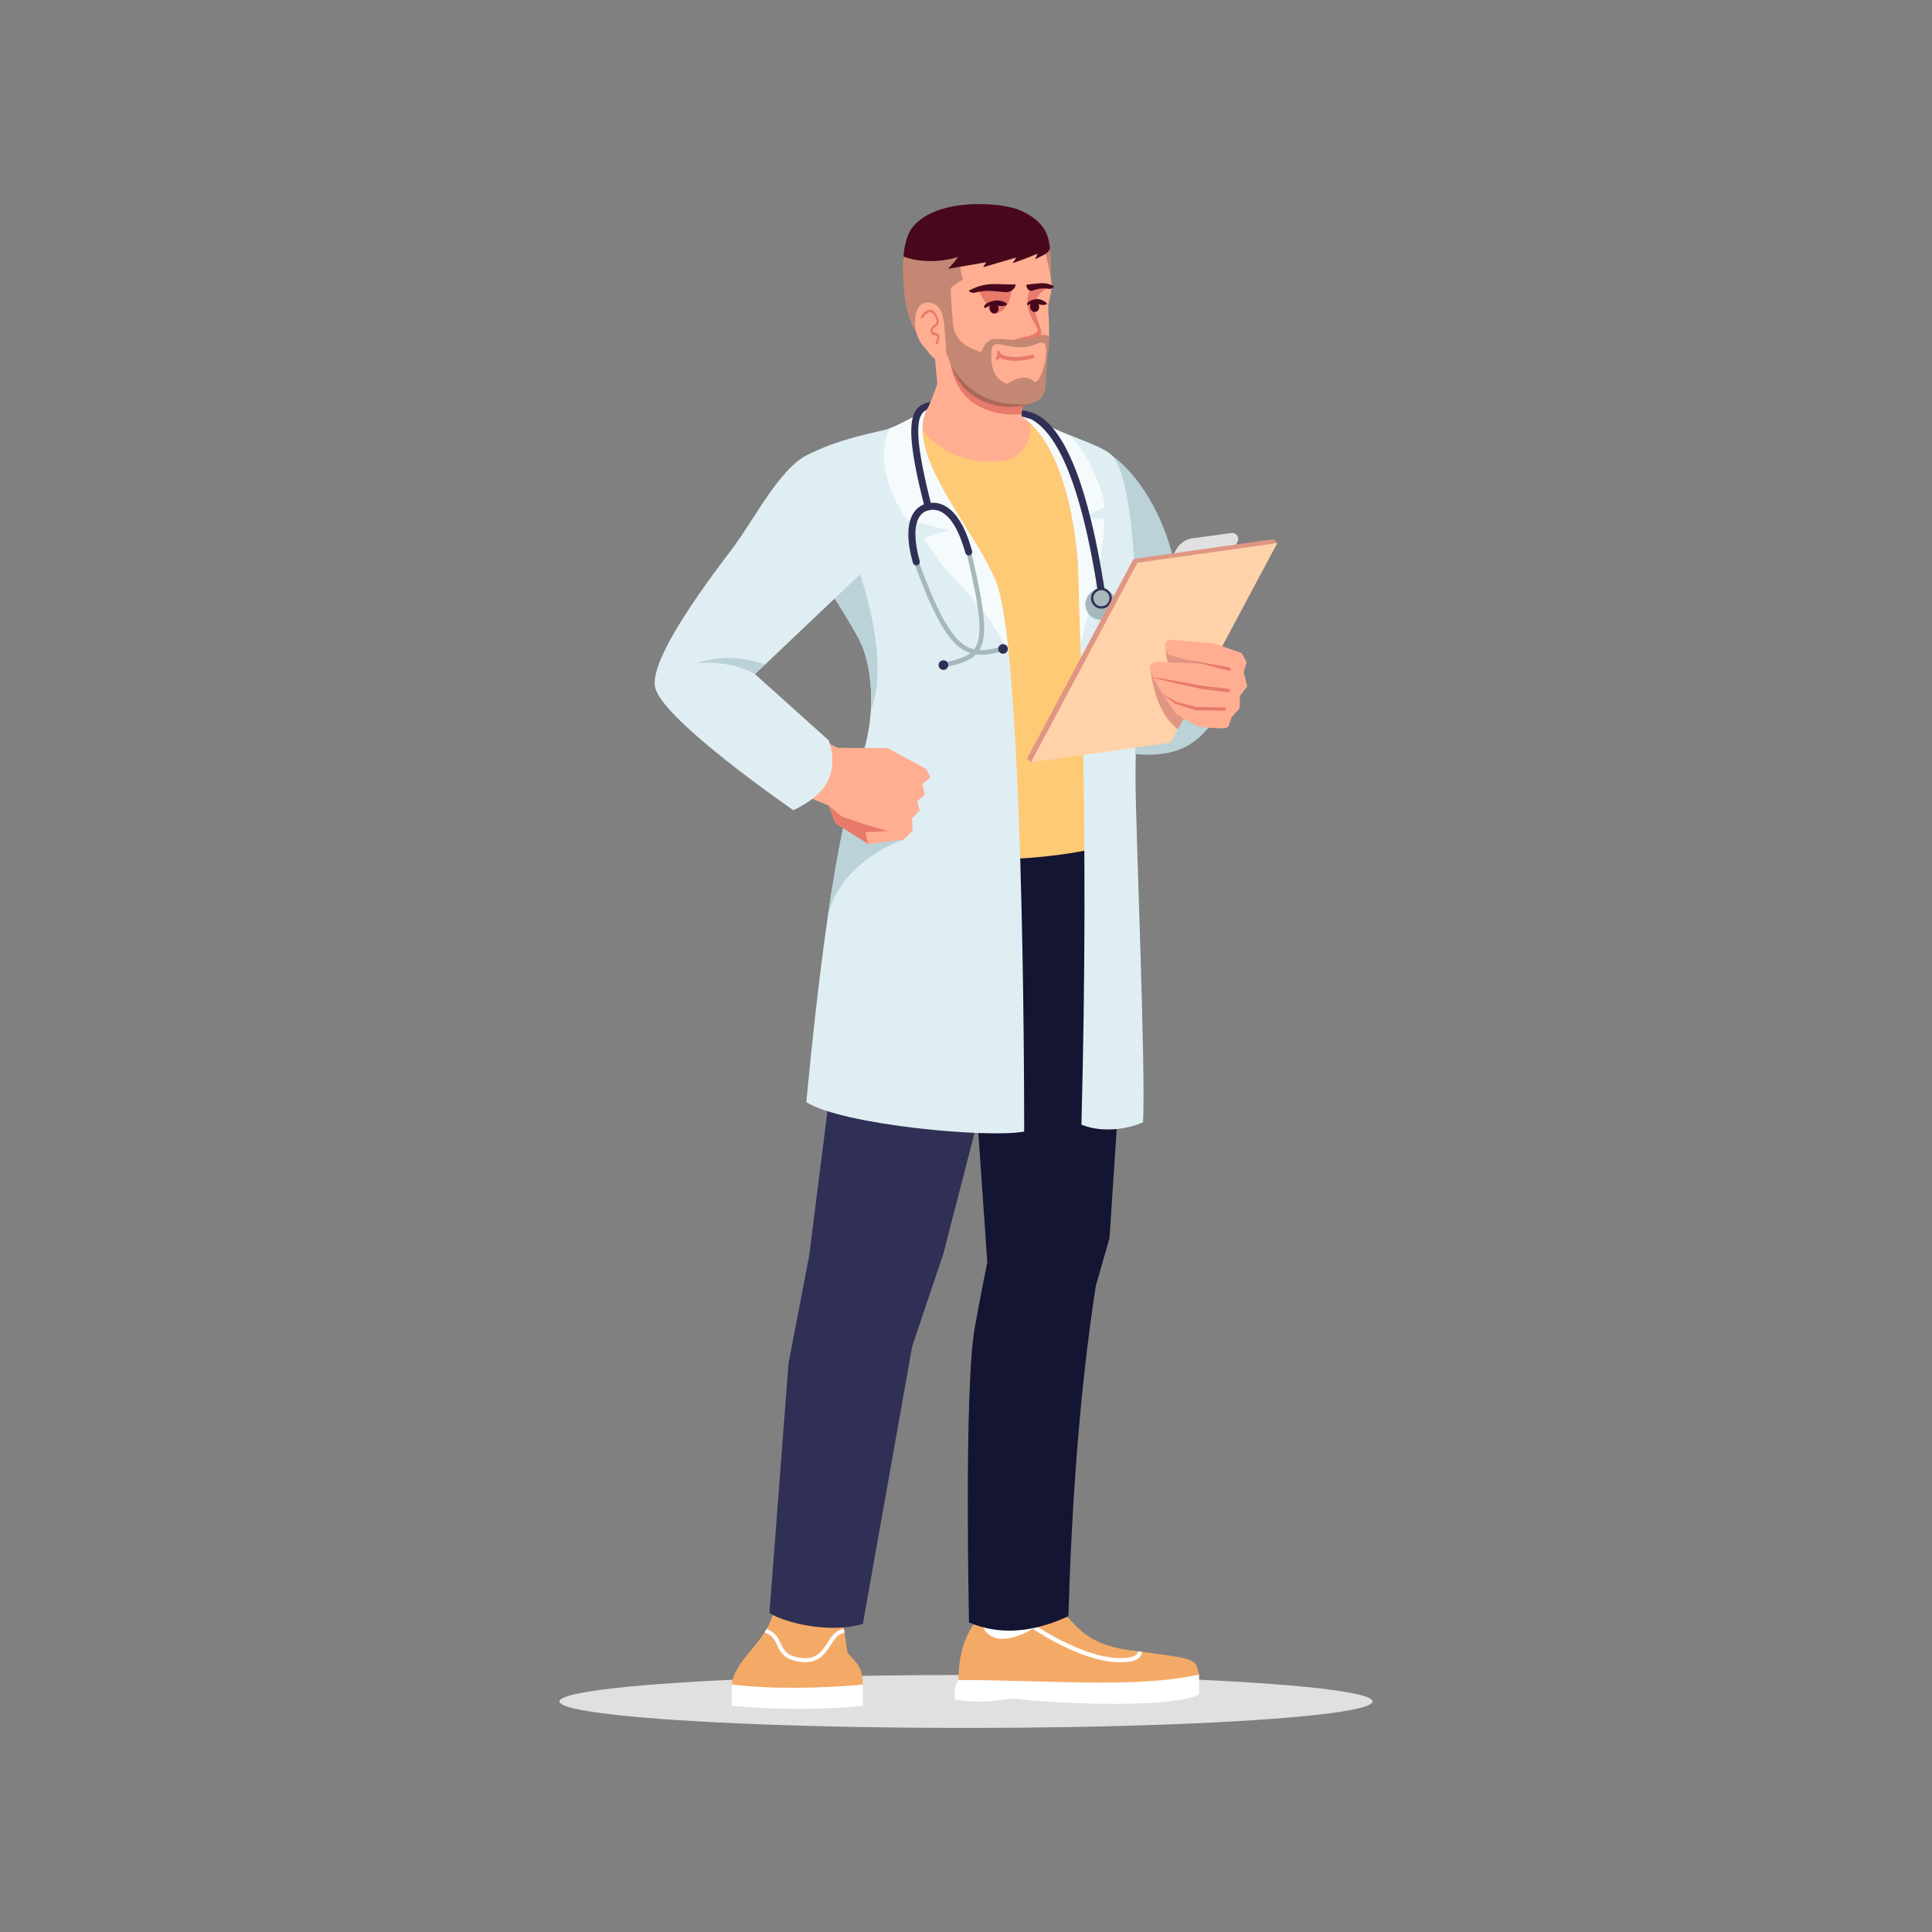 <?xml version="1.0" encoding="UTF-8"?>
<!-- Generator: Adobe Illustrator 16.0.0, SVG Export Plug-In . SVG Version: 6.00 Build 0)  -->
<svg xmlns="http://www.w3.org/2000/svg" xmlns:xlink="http://www.w3.org/1999/xlink" version="1.1" id="Layer_1" x="0px" y="0px" width="5000px" height="5000px" viewBox="0 0 5000 5000" style="enable-background:new 0 0 5000 5000;" xml:space="preserve">
<rect x="0" y="0" width="5000" height="5000" fill="#808080" stroke="none"/>
<g>
	<g>
		<ellipse style="fill:#E0E0E0;" cx="2500" cy="4403.324" rx="1052.179" ry="68.575"></ellipse>
	</g>
	<g>
		<g>
			<path style="fill:#D3D3D3;" d="M2228.503,2184.486c1.576-198.489,54.639-291.31,12.538-521.222     c-87.026-114.75-144.544-205.054-174.589-334.397c-6.103-26.271-13.261-118.727-13.261-118.727l163.796,284.85     c0,0,24.005,80.801,116.165,119.167c-64.725,301.011-6.459,487.057,95.64,558.112l-13.646,37.21L2228.503,2184.486z"></path>
		</g>
		<g>
			<g>
				<path style="fill:#FFFFFF;" d="M2233.131,4414.709c-88.139,9.442-214.98,11.068-339.121,0v-55.174      c116.904,6.205,246.828,8.617,339.121,0V4414.709z"></path>
			</g>
			<g>
				<path style="fill:#F4AA67;" d="M1894.01,4359.537c5.974-63.525,86.398-105.733,107.233-184.928l177.774,7.525l14.384,95.412      c20.448,24.465,39.73,34.494,39.73,81.99C2121.247,4370.01,1996.708,4371.633,1894.01,4359.537z"></path>
			</g>
			<path style="fill:#FFFFFF;" d="M2084.488,4301.734c36.788,0,52.793-24.777,65.853-45.014     c9.854-15.251,18.357-28.426,33.196-30.522c0.742-0.104,1.413-0.378,2.009-0.753l-1.403-9.304     c-0.649-0.175-1.34-0.229-2.043-0.134c-19.497,2.754-30.125,19.215-40.401,35.13c-13.995,21.679-28.411,44.064-66.355,39.769     c-39.542-4.513-46.547-19.769-54.663-37.432c-6.146-13.377-13.11-28.537-35.587-37.176c-0.407-0.154-0.824-0.158-1.239-0.207     c-1.533,2.67-3.131,5.287-4.764,7.879c0.569,0.826,1.306,1.549,2.314,1.937c18.563,7.13,23.824,18.593,29.924,31.863     c8.221,17.899,17.542,38.19,62.848,43.356C2077.79,4301.539,2081.217,4301.734,2084.488,4301.734z"></path>
		</g>
		<g>
			<g>
				<path style="fill:#FFFFFF;" d="M2587.321,4043.891l-4.55,45.616c-3.01,30.188-15.576,58.86-36.103,82.38l-9.47,10.85      c0,93.271,112.605,106.962,202.859,10.73l-16.467-240.118L2587.321,4043.891z"></path>
			</g>
			<g>
				<g>
					<path style="fill:#F4AA67;" d="M2537.199,4182.736c-31.298,32.482-56.609,84.372-56.609,165.321       c311.355,0,416.625,46.693,622.712-14.376c-12.241-43.492,0-38.975-181.835-63.275       c-162.561-21.724-146.012-125.211-197.875-87.67C2626.561,4255.326,2546.187,4265.837,2537.199,4182.736z"></path>
				</g>
				<g>
					<path style="fill:#FFFFFF;" d="M2471.253,4398.656c90.042,14.078,129.27-5.285,159.142-1.943       c85.747,9.592,190.792,12.998,257.279,12.867c148.333-0.295,215.627-16.564,215.627-28.03v-47.868       c-160.628,35.873-380.572,14.375-622.713,14.375C2474.013,4354.633,2467.604,4377.139,2471.253,4398.656z"></path>
				</g>
			</g>
			<path style="fill:#FFFFFF;" d="M2674.008,4215.197c0.397,0.711,0.91,1.364,1.631,1.853c4.835,3.286,119.566,80.495,214.203,84.64     c3.57,0.156,6.99,0.235,10.276,0.235c25.78,0,42.772-4.815,50.566-14.351c4.142-5.064,4.534-10.006,4.36-12.703     c-3.471-0.461-7.105-0.943-10.754-1.427c-0.098,0.598-0.145,1.212-0.035,1.835c0.051,0.277,0.406,2.809-2.196,5.771     c-3.823,4.356-15.655,11.439-51.743,9.85c-84.818-3.716-190.458-70.877-206.479-81.373     C2680.528,4211.504,2677.25,4213.398,2674.008,4215.197z"></path>
		</g>
		<g>
			<path style="fill:#141433;" d="M2929.586,2167.39l-9.027,291.047l-49.212,745.714l-35.409,123.438     c-42.077,272.99-62.066,560.446-70.992,855.148c-91.081,42.252-177.014,50.199-257.167,16.134c0,0-13.28-607.761,14.969-763.566     c15.06-83.057,32.349-168.761,32.349-168.761l-75.337-1089.557L2929.586,2167.39z"></path>
		</g>
		<g>
			<path style="fill:#303056;" d="M2622.77,2166.477l-0.51,377.055l-181.167,702.178l-80.3,238.312l-127.663,718.297     c-79.017,25.418-196.366,0.416-241.817-27.709l49.424-646.922l53.547-278.746l134.219-1064.455L2622.77,2166.477z"></path>
		</g>
		<g>
			<g>
				<path style="fill:#BAD2D8;" d="M2857.667,1166.559c70.132,36.891,149.705,146.897,181.886,291.184      c32.18,144.286,74.245,370.155,74.245,370.155l-279.389,12.719L2857.667,1166.559z"></path>
			</g>
			<g>
				<polygon style="fill:#BAD2D8;" points="2977.347,1703.555 2923.845,1865.808 2875.119,1873.663 2929.586,1728.334     "></polygon>
			</g>
			<g>
				<path style="fill:#BAD2D8;" d="M2929.586,1712.328v29.377c44.518-16.528,88.17-8.811,141.294,11.445      C3028.543,1703.078,2979.064,1693.84,2929.586,1712.328z"></path>
			</g>
			<g>
				<path style="fill:#FFCA76;" d="M2857.668,1166.559c-18.758-10.509-237.897-88.619-237.897-88.619      s-245.159,14.474-268.835,10.689c-20.929,9.541-48.167,23.96-69.359,27.979c-71.72,13.602-226.02,62.112-228.385,93.531      c0,0,12.099,99.333,19.734,125.2c41.591,140.89,94.816,226.9,168.116,327.923c42.101,229.912-10.962,322.733-12.538,521.222      c266.253,64.983,529.137,42.227,701.083-13.932l1.52-672.137C2931.105,1498.417,2927.829,1205.872,2857.668,1166.559z"></path>
			</g>
		</g>
		<g>
			<g>
				<path style="fill:#FFAE92;" d="M2417.604,906.41l8.143,86.562c0,0-16.934,52.067-27.979,67.951      c-11.045,15.883-32.503,19.899-32.503,19.899s61.097,129.208,226.506,112.599c58.771-5.901,81.631-63.573,72.893-97.218      c-0.807-7.357-14.043-15.509-20.215-18.282c-0.357-1.92-0.43-3.559-0.43-5.904l13.816-112.589      C2681.753,834.285,2426.496,808.908,2417.604,906.41z"></path>
			</g>
			<g>
				<g>
					<path style="fill:#E87A6B;" d="M2648.066,1038.428l-4.047,33.589c-118.719,7.605-173.766-58.475-183.726-130.129       L2648.066,1038.428z"></path>
				</g>
				<g>
					<g>
						<path style="fill:#AB6859;" d="M2548.802,1040.284c67.49,27.748,126.174,1.84,126.174,1.84l-214.681-100.237        C2475.218,987.388,2501.642,1020.894,2548.802,1040.284z"></path>
					</g>
					<g>
						<path style="fill:#FFAE92;" d="M2686.072,620.153c17.127,3.263,27.084,54.982,33.532,97.208c0,0,2.446,18.013,2.23,23.356        c-0.96,23.767-11.019,42.791-8.931,66.021c9.203,102.426-8.613,205.575-68.512,211.038        c-84.862,7.739-201.549-113.806-191.639-132.977l-5.566-253.247L2686.072,620.153z"></path>
					</g>
					<g>
						<path style="fill:#C48773;" d="M2715.788,872.787c-8.657-11.48-32.885-5.135-52.621-0.319l-41.656,6.939        c-42.02-0.298-64.195-15.091-82.104,31.854c-70.519-20.999-71.848-59.106-74.252-85.335l-29.525-6.889        c-8.566,49.03,14.078,94.476,23.134,119.178c6.404,17.468,50.681,94.109,146.396,106.154        c56.361,7.093,84.705-1.25,95.161-23.459c5.776-12.271,5.735-27.027,6.497-39.574        C2711.107,910.662,2715.788,872.787,2715.788,872.787z M2678.732,988.762c-16.846-15.819-39.887-16.239-73.396,4.792        c-43.951-17.595-41.646-67.407-38.131-92.012c3.515-24.605,40.374,0.961,84.736-3.137c35.271-3.259,59.321-34.64,55.093,20.76        C2704.335,954.537,2688.217,989.471,2678.732,988.762z"></path>
					</g>
					<g>
						<path style="fill:#C48773;" d="M2486.963,662.797c-7.157,21.382,4.874,59.937,4.874,59.937l-31.62,22.511        c0,0,2.051,44.477,4.938,80.681c-52.242,6.988-70.297,54.188-70.297,54.188c-26.686-15.991-48.561-49.309-56.089-135.595        c-2.965-33.983-2.347-55.217-0.632-80.553L2486.963,662.797z"></path>
					</g>
					<g>
						<g>
							<path style="fill:#FFAE92;" d="M2396.574,783.033c-14.921,1.428-29.815,16.126-28.294,60.734         c1.821,21.138,12.086,43.535,24.358,55.443c6.937,6.731,17.583,25.772,27.711,28.89         c15.905,4.896,28.706-13.541,28.706-13.541s-1.71-24.941-4.246-61.291C2441.374,804.043,2429.2,780.953,2396.574,783.033z"></path>
						</g>
						<g>
							<path style="fill:#E87A6B;" d="M2423.728,891.548c1.068,0.027,2.105-0.688,2.602-1.924l0.594-1.468         c2.405-5.921,5.701-14.021,3.602-20.01c-0.629-1.807-2.056-4.219-5.264-5.457c-2.657-1.028-4.793-1.338-6.506-1.59         c-3.369-0.492-3.804-0.557-4.918-5.348c-0.664-2.852,2.201-5.659,5.399-8.265c0.925-0.75,1.55-1.259,2.007-1.866         c-0.137,0.223,0.058,0.104,0.29-0.033c1.954-1.153,6.542-3.858,7.816-10.173c1.263-6.26-1.042-13.929-7.043-23.443         c-4.486-7.13-9.695-10.745-15.687-10.572c-12.312,0.235-22.445,16.723-22.872,17.424c-0.911,1.506-0.644,3.599,0.598,4.684         c1.229,1.069,2.981,0.75,3.903-0.758c0.087-0.146,8.916-14.467,18.416-14.632c4.303-0.164,7.767,2.529,11.184,7.946         c6.053,9.602,6.646,14.994,6.077,17.828c-0.601,2.969-2.706,4.431-4.81,5.672c-0.825,0.488-1.479,0.871-1.999,1.582         c-0.123,0.112-0.507,0.412-0.976,0.793c-3.091,2.519-9.525,7.755-7.684,15.679c1.969,8.449,4.932,9.471,9.579,10.151         c1.553,0.227,3.319,0.485,5.48,1.319c1.306,0.504,1.692,1.221,1.864,1.714c1.111,3.185-1.752,10.235-3.471,14.445l-0.61,1.51         c-0.671,1.678-0.09,3.678,1.302,4.469C2422.961,891.436,2423.346,891.538,2423.728,891.548z"></path>
						</g>
					</g>
					<g>
						<path style="fill:#C48773;" d="M2698.147,606.211c0,0,11.168,0.121,14.169,10.511c11.33,39.232,7.289,100.64,7.289,100.64        s-9.483-49.403-18.073-75.527L2698.147,606.211z"></path>
					</g>
					<g>
						<g>
							<path style="fill:#49071D;" d="M2486.963,662.797c15.549-47.973,120.054-15.356,146.99-19.045         c26.549-3.636,62.691-29.289,67.579-1.917c8.539-7.3,14.649-11.499,9.888-28.404c-8.32-29.541-34.356-53.266-72.461-69.684         c-47.068-20.28-215.369-33.874-278.043,45.233c-10.051,12.686-20.362,40.338-22.779,74.986         C2338.136,663.966,2400.876,691.173,2486.963,662.797z"></path>
						</g>
						<g>
							<path style="fill:#49071D;" d="M2711.903,615.178c3.212,8.82,5.304,25.202,5.304,25.202         c0.273,12.667-14.222,19.272-38.481,30.421l6.664-14.3c0,0-44.22,18.191-64.719,24.581l9.508-14.731l-85.958,25.215         l8.227-12.799l-98.742,16.831c24.43-25.51,38.738-44.961,36.835-70.257C2587.482,607.576,2686.579,562.767,2711.903,615.178z         "></path>
						</g>
					</g>
					<g>
						<g>
							<path style="fill:#E87A6B;" d="M2691.406,738.999c-26.922-1.539-32.981,17.259-32.272,50.063         c0.429,19.838,26.054,62.573,26.054,62.573c1.404,9.97-9.259,14.038-25.062,18.365l-38.574,9.407l46.187-3.914         c33.242-3.288,27.382-16.114,25.461-25.234c-0.498-2.368-14.721-37.551-14.934-47.38         c-0.476-22.033,5.25-50.306,44.607-61.436C2722.485,739.557,2706.641,739.87,2691.406,738.999z"></path>
						</g>
						<g>
							<path style="fill:#E87A6B;" d="M2617.939,747.172c1.217,12.441-9.755,62.093-43.181,64.213l-13.336-9.701l-32.876-54.797         C2552.582,738.029,2592.273,744.654,2617.939,747.172z"></path>
						</g>
						<g>
							<path style="fill:#49071D;" d="M2606.189,786.711c0.958,3.784-11.623,6.186-17.346,5.437         c-11.938-0.809-12-5.732-18.785-4.308c-17.481,4.357-17.945,11.015-21.948,8.833c-4.632-2.525,1.73-14.582,26.177-18.774         C2588.406,775.476,2605.35,783.39,2606.189,786.711z"></path>
						</g>
						<g>
							<path style="fill:#49071D;" d="M2584.202,799.146c-0.325,7.585-5.834,13.118-12.305,12.36         c-6.47-0.757-11.45-7.519-11.124-15.104c0.325-7.583,5.835-13.118,12.304-12.36         C2579.548,784.8,2584.528,791.563,2584.202,799.146z"></path>
						</g>
						<g>
							<path style="fill:#49071D;" d="M2709.178,785.676c0.869,3.438-9.969,4.387-14.919,3.189         c-10.316-1.831-10.425-6.194-16.269-5.567c-15.048,2.221-15.376,8.069-18.856,5.764c-4.026-2.667,3.313-13.583,24.377-15.009         C2695.676,773.229,2708.416,782.659,2709.178,785.676z"></path>
						</g>
						<g>
							<path style="fill:#49071D;" d="M2689.194,796.783c-1.315,7.477-7.558,12.127-13.945,10.39         c-6.386-1.737-10.498-9.206-9.184-16.682c1.315-7.476,7.559-12.127,13.945-10.39         C2686.398,781.839,2690.509,789.308,2689.194,796.783z"></path>
						</g>
						<g>
							<path style="fill:#49071D;" d="M2629.036,736.421l-54.14-1.283c-20.288-0.48-40.401,3.869-58.679,12.69l-9.463,4.567l0,0         c4.239,4.664,10.741,6.545,16.816,4.868l0,0c14.72-4.065,30.049-5.464,45.261-4.13l33.358,2.925         C2614.795,757.164,2626.271,748.769,2629.036,736.421L2629.036,736.421z"></path>
						</g>
						<g>
							<path style="fill:#49071D;" d="M2656.521,736.719l25.293-2.706c15.761-2.029,26.869-1.634,40.432,4.151l5.385,2.297l0,0         c-1.904,4.613-6.759,7.551-11.952,7.234l0,0c-12.883-2.424-26.28-1.406-38.697,2.942l-4.487,1.571         C2664.068,755.158,2655.377,746.186,2656.521,736.719L2656.521,736.719z"></path>
						</g>
					</g>
				</g>
				<g>
					<path style="fill:#E87A6B;" d="M2654.442,931.494c-27.692,4.773-53.943,2.288-70.185-7.186       c-2.327-1.358-3.112-4.346-1.754-6.673c1.354-2.322,4.347-3.108,6.673-1.754c17.455,10.183,50.224,10.94,81.517,1.868       c2.631-0.749,5.296,0.745,6.045,3.328c0.746,2.588-0.74,5.295-3.328,6.046C2667.08,928.954,2660.719,930.413,2654.442,931.494z       "></path>
				</g>
				<g>
					<path style="fill:#E87A6B;" d="M2580.359,919.445c-1.456,6.451-6.359,10.518-1.812,11.544c4.548,1.026,9.415-3.372,10.87-9.823       c1.455-6.451-1.052-12.512-5.6-13.538C2579.271,906.602,2581.814,912.995,2580.359,919.445z"></path>
				</g>
			</g>
		</g>
		<g>
			<path style="fill:#DFEEF2;" d="M2397.769,1060.922c-56.21,116.81,127.921,313.125,180.22,445.634     c61.26,155.213,72.57,1035.609,72.57,1421.959c-90.422,17.601-468.608-16.541-563.926-76.196     c30.388-312.552,72.638-686.255,143.178-891.579c36.781-107.058,29.225-223.923,0-292.24     c-13.774-32.2-69.539-119.698-69.539-119.698s-163.645-219.31-111.552-332.176c26.594-57.621,194.979-93.721,239.48-103.595     c22.994-5.102,59.397-25.462,59.397-25.462L2397.769,1060.922z"></path>
			<path style="fill:#BAD2D8;" d="M2160.271,1548.802c0,0,55.765,87.498,69.54,119.698c18.192,42.527,27.971,103.872,23.903,169.947     c0.003-0.007,0.006-0.013,0.009-0.021c51.633-128.994-28.081-351.65-28.081-351.65l-92.646,22.102     C2148.845,1533.486,2160.271,1548.802,2160.271,1548.802z"></path>
			<path style="fill:#DFEEF2;" d="M2644.449,1077.921c102.042,60.627,146.422,288.917,147.191,429.287     c0.484,88.43,28.205,612.426,7.052,1403.345c59.941,24.682,131.369,7.59,159.577-6.514     c7.052-148.092-19.594-762.438-19.594-894.737c0-132.299,23.275-704.029-53.35-820.831     c-8.746-13.332-19.086-22.889-66.358-42.098C2718.561,1105.573,2644.449,1077.921,2644.449,1077.921z"></path>
			<path style="fill:#F5FBFC;" d="M2347.597,1087.568c0,0-21.603,12.066-42.04,19.949c-1.466,1.149-3.167,1.963-3.798,3.306     c-39.637,84.207,10.944,186.057,45.672,233.808c56.433,13.023,106.354,28.217,106.354,28.217l-62.467,20.339     c0,0,25.83,41.868,48.436,71.07c19.636,25.365,107.366,99.488,170.425,223.414c-8.789-84.571-19.397-148.697-32.191-181.113     c-52.299-132.509-236.43-328.825-180.22-445.634L2347.597,1087.568z"></path>
			<path style="fill:#F5FBFC;" d="M2769.877,1128.702c-0.004-0.004-0.011-0.008-0.015-0.013     c-105.885-50.799-125.413-50.769-125.413-50.769c105.614,69.354,146.422,288.917,147.191,429.287     c0.129,23.629,2.204,78.384,4.771,160.994v0c30.047-127.011,65.84-253.063,59.615-324.648c-19.808-2.201-55.312-3.64-55.312-3.64     s41.059-19.548,58.665-28.352C2848.327,1240.002,2803.618,1161.521,2769.877,1128.702z"></path>
			<path style="fill:#BAD2D8;" d="M2338.411,2173.066l-24.936-88.949l-101.438-66.016     c-28.233,100.022-51.511,227.378-71.138,363.962C2154.678,2282.634,2245.674,2206.407,2338.411,2173.066z"></path>
		</g>
		<g>
			<g>
				<path style="fill:#FFAE92;" d="M2070.416,1886.756l97.554,48.645l130.01,0.714l100.208,54.843l9.207,21.394l-20.587,17.009      l6.722,26.802l-19.748,17.149l6.522,24.338l-19.674,20.04l0.831,32.96l-23.049,22.418l-91.22,11.419l-85.489-54.21      l-16.636-45.115l-77.117-32.515C2049.748,2003.917,2036.934,1952.013,2070.416,1886.756z"></path>
			</g>
			<g>
				<polygon style="fill:#E87A6B;" points="2239.847,2153.717 2247.191,2184.486 2161.703,2130.276 2145.066,2085.162       2179.498,2113.628 2250.159,2137.456     "></polygon>
			</g>
			<g>
				<polygon style="fill:#E87A6B;" points="2244.066,2135.401 2297.658,2150.937 2239.847,2153.717     "></polygon>
			</g>
		</g>
		<g>
			<path style="fill:#DFEEF2;" d="M2110.572,1169.034c-84.609,22.301-151.343,166.994-218.526,255.018     c-122.107,159.986-211.986,301.867-195.82,357.723c25.061,86.587,356.964,315,356.964,315     c76.413-36.151,121.396-88.77,91.876-180.415l-191.232-171.687l271.809-257.897L2110.572,1169.034z"></path>
		</g>
		<g>
			<path style="fill:#BAD2D8;" d="M1953.833,1744.673c-27.007-16.573-85.289-34.863-149.174-27.837     c50.118-21.275,122.333-17.021,174.773,3.228L1953.833,1744.673z"></path>
		</g>
		<g>
			<path style="fill:#BAD2D8;" d="M3155.996,1841.301c-54.198,93.299-117.383,118.327-216.235,110.524l1.764-159.342     L3155.996,1841.301z"></path>
		</g>
	</g>
	<g>
		<g>
			<path style="fill:#A6B8BC;" d="M2533.926,1694.243c-59.13-3.243-101.391-55.129-168.321-237.998l11.393-4.168     c89.191,243.674,131.063,243.915,217.331,221.25l3.081,11.73C2573.605,1691.315,2552.893,1695.284,2533.926,1694.243z"></path>
		</g>
		<g>
			<path style="fill:#A6B8BC;" d="M2444.905,1726.993l-2.577-11.857c43.945-9.53,68.605-18.099,81.435-38.496     c19.692-31.317,13.986-93.62-22.623-246.906l11.793-2.817c37.966,158.954,43.093,221.204,21.101,256.18     C2517.461,1709.448,2485.266,1718.238,2444.905,1726.993z"></path>
		</g>
		<g>
			<path style="fill:#303056;" d="M2401.458,1320.622c-3.868-0.212-7.315-2.896-8.321-6.845     c-36.974-145.453-43.852-218.06-23.846-250.672c12.371-20.167,38.919-22.753,38.919-22.753s-3.94,8.72-5.312,11.6     c-1.8,3.78-5.13,8.97-5.13,8.97s-7.097,2.266-12.978,11.711c-16.876,27.107-8.706,100.192,25.985,236.659     c1.234,4.87-1.708,9.822-6.58,11.058C2403.281,1320.586,2402.357,1320.671,2401.458,1320.622z"></path>
		</g>
		<g>
			<path style="fill:#303056;" d="M2370.802,1463.249c-3.785-0.208-7.185-2.782-8.261-6.634     c-15.77-56.309-15.612-100.268,0.454-127.122c8.392-14.028,21.18-23.311,36.981-26.836     c28.772-6.418,82.046,1.072,115.831,123.244c1.336,4.843-1.502,9.857-6.345,11.196c-4.867,1.347-9.854-1.505-11.196-6.345     c-22.067-79.801-55.558-118.977-94.329-110.337c-10.96,2.448-19.48,8.645-25.332,18.417     c-13.244,22.141-12.727,62.229,1.455,112.877c1.354,4.837-1.466,9.858-6.304,11.212     C2372.768,1463.199,2371.772,1463.302,2370.802,1463.249z"></path>
		</g>
		<g>
			<circle style="fill:#303056;" cx="2441.538" cy="1721.255" r="12.462"></circle>
		</g>
		<g>
			<circle style="fill:#303056;" cx="2595.857" cy="1679.432" r="12.462"></circle>
		</g>
	</g>
	<g>
		<g>
			<path style="fill:#303056;" d="M2849.484,1540.522c-4.025-0.407-7.424-3.479-8.072-7.661     c-52.556-339.286-125.577-420.657-170.581-446.896c-4.228-2.465-26.382-8.044-26.382-8.044c-0.925-5.873,0.074-8.869,0.83-16.362     c0,0,19.609,3.293,32.242,8.782c76.834,33.383,139.306,184.956,181.876,459.735c0.767,4.965-2.638,9.613-7.603,10.383     C2851.015,1540.582,2850.238,1540.599,2849.484,1540.522z"></path>
		</g>
		<g>
			<circle style="fill:#A6B8BC;" cx="2848.826" cy="1564.079" r="39.909"></circle>
		</g>
		<g>
			<path style="fill:#303056;" d="M2847.717,1575.075c-14.81-1.495-25.645-14.76-24.149-29.573     c1.495-14.81,14.764-25.642,29.573-24.146c14.809,1.495,25.645,14.76,24.148,29.57     C2875.794,1565.738,2862.525,1576.57,2847.717,1575.075z M2852.531,1527.391c-11.486-1.16-21.77,7.238-22.93,18.721     c-1.159,11.482,7.238,21.769,18.725,22.929c11.485,1.16,21.77-7.241,22.929-18.724     C2872.414,1538.834,2864.017,1528.55,2852.531,1527.391z"></path>
		</g>
	</g>
	<g>
		<g>
			<path style="fill:#E0E0E0;" d="M3167.774,1465.929l-159.577,21.576l35.572-65.098c8.769-16.046,24.645-26.966,42.765-29.417     l100.424-13.578c12.576-1.7,21.741,11.624,15.656,22.76L3167.774,1465.929z"></path>
		</g>
		<g>
			<polygon style="fill:#E09682;" points="3020.174,1912.004 2667.877,1972.992 2657.998,1963.112 2933.601,1446.573      3295.776,1395.465 3305.656,1405.344    "></polygon>
		</g>
		<g>
			<polygon style="fill:#FFD2A9;" points="3030.053,1921.883 2667.877,1972.992 2943.479,1456.453 3305.656,1405.344    "></polygon>
		</g>
		<g>
			<path style="fill:#E09682;" d="M3015.613,1680.151l8.371,48.184l-46.479,7.543c9.828,66.39,30.18,120.682,70.867,151.584     l102.419-190.907L3015.613,1680.151z"></path>
		</g>
		<g>
			<g>
				<path style="fill:#FFAE92;" d="M3028.361,1655.704l112.435,9.159l72.822,25.399l12.74,23.381l-7.716,25.365l9.252,37.234      l-18.564,24.143l-1.346,32.968l-20.626,22.694l-8.241,24.418c-7.706,8.119-46.028,3.13-79.624,0.221l-55.882-33.659      c-36.534-51.421-70.753-104.778-67.327-122.7c3.343-9.309,13.145-11.897,32.723-10.97l105.737,4.207l-36.551-7.686      l-53.298-15.713C3009.064,1682.977,3013.368,1656.42,3028.361,1655.704z"></path>
			</g>
			<g>
				<path style="fill:#E87A6B;" d="M3180.406,1735.786c2.335,0.491,4.626-1.002,5.116-3.337c0.491-2.335-1.02-4.606-3.337-5.117      l-115.375-20.809C3064.475,1706.032,3180.406,1735.786,3180.406,1735.786z"></path>
			</g>
			<g>
				<path style="fill:#E87A6B;" d="M3109.845,1783.24l68.235,8.103c2.367,0.279,4.516-1.414,4.801-3.783      c0.279-2.368-1.401-4.524-3.783-4.8l-67.883-8.046c0,0-126.713-23.809-127.189-21.473      C2983.614,1755.275,3109.845,1783.24,3109.845,1783.24z"></path>
			</g>
			<g>
				<path style="fill:#E87A6B;" d="M3041.691,1821.335c0.136,0.059,0.274,0.11,0.415,0.157l52.403,16.641      c0.404,0.125,0.826,0.193,1.252,0.199l72.57,0.943c2.387,0.034,4.344-1.875,4.374-4.263c0.034-2.386-1.878-4.368-4.263-4.374      l-71.931-0.937l-52.541-13.486c0,0-32.933-19.496-33.477-18.244c-0.544,1.251,30.711,23.115,30.711,23.115      C3041.363,1821.179,3041.525,1821.263,3041.691,1821.335z"></path>
			</g>
		</g>
	</g>
</g>
</svg>

